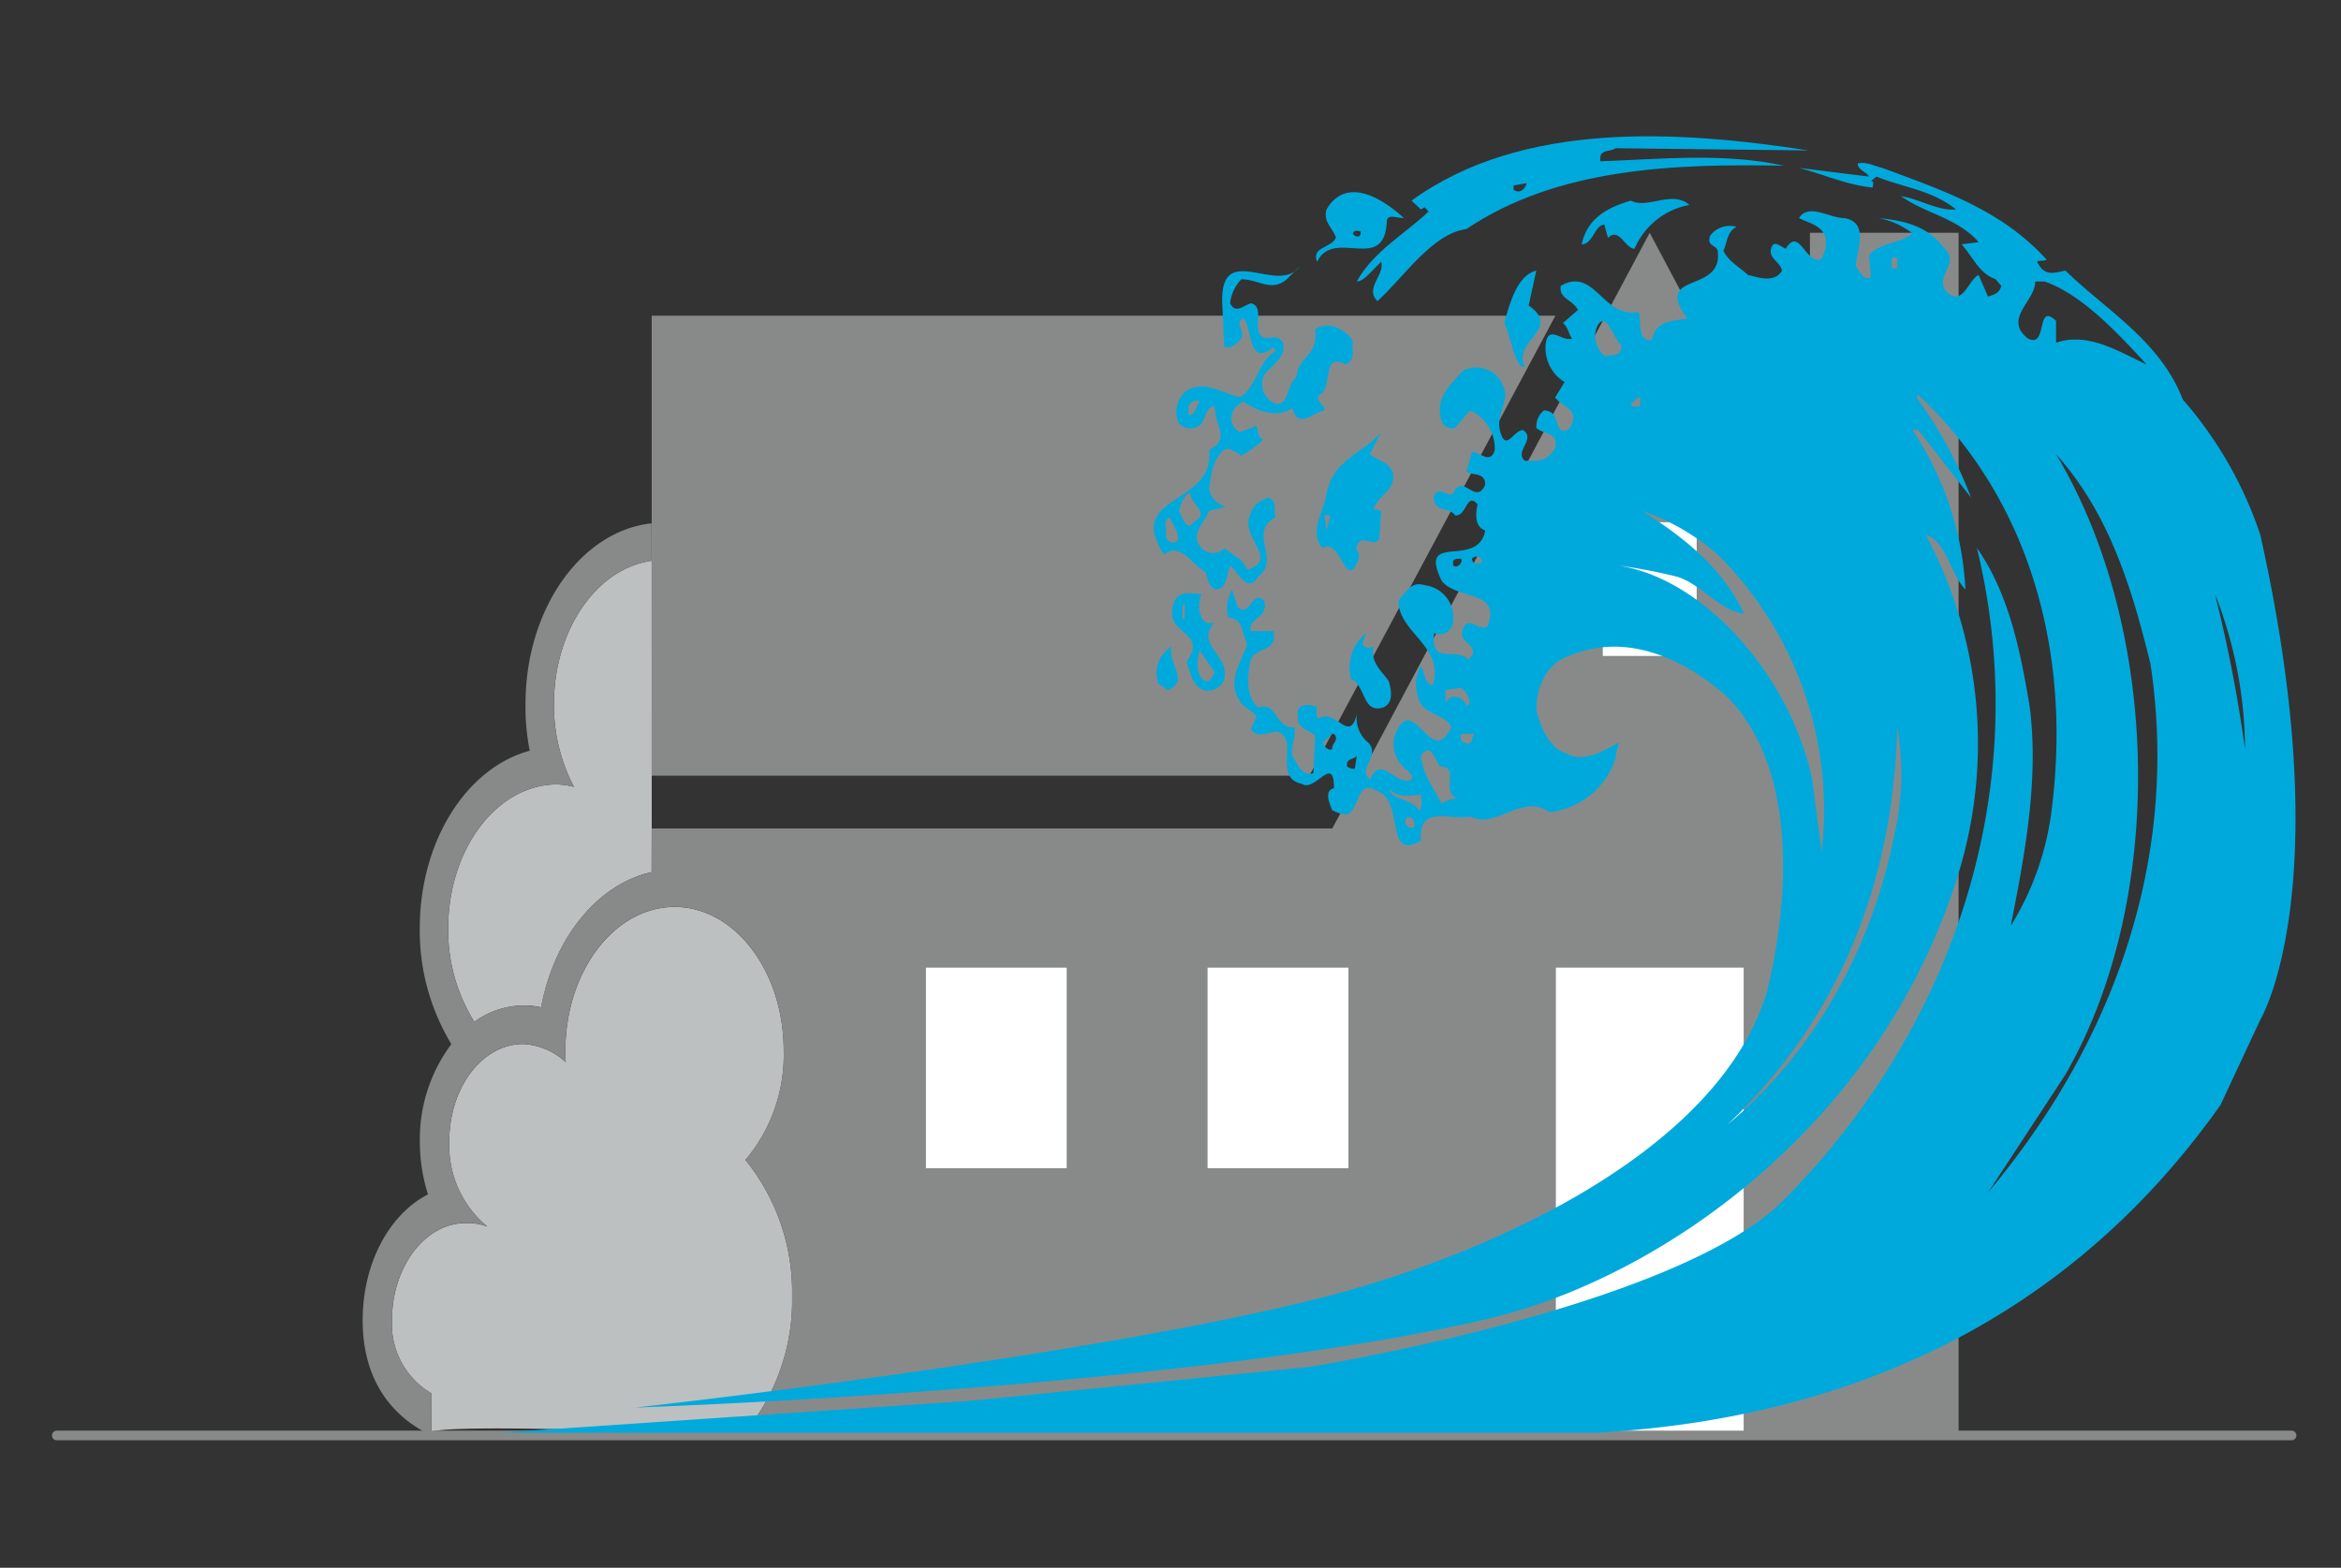 <svg xmlns="http://www.w3.org/2000/svg" xmlns:xlink="http://www.w3.org/1999/xlink" width="206" height="138" viewBox="0 0 206 138">
  <rect x="0" y="0" width="206" height="138" fill="#333333" stroke="none"/>
  <defs>
    <clipPath id="clip-path">
      <rect id="長方形_2377" data-name="長方形 2377" width="206" height="138" transform="translate(442 573)" fill="#fff" stroke="#707070" stroke-width="1"/>
    </clipPath>
  </defs>
  <g id="img_earthquake02" transform="translate(-442 -573)" clip-path="url(#clip-path)">
    <g id="グループ_3097" data-name="グループ 3097" transform="translate(-240 -345)">
      <g id="グループ_3096" data-name="グループ 3096" transform="translate(687 930)">
        <path id="パス_1373" data-name="パス 1373" d="M660.816,320.733v-.018a18.245,18.245,0,0,0,4.368-12.265,18.468,18.468,0,0,0-4.107-11.969,14.313,14.313,0,0,0,3.369-9.6c0-7-4.294-12.668-9.6-12.668s-9.613,5.672-9.613,12.668c0,.335.007.668.03,1a5.9,5.9,0,0,0-3.762-1.6c-3.584,0-6.486,3.839-6.486,8.563a9.246,9.246,0,0,0,3.355,7.506,4.931,4.931,0,0,0-1.9-.312c-3.58,0-6.5,3.839-6.5,8.572a7.056,7.056,0,0,0,3.494,6.426l-.014,3.7c-3.016-1.4,27.364,0,27.364,0" transform="translate(-600.48 -206.379)" fill="#bdc0c0"/>
        <path id="パス_1374" data-name="パス 1374" d="M650.019,261.036c-4.828.666-8.6,6.063-8.6,12.608a15.459,15.459,0,0,0,1.76,7.291,7.608,7.608,0,0,0-1.466-.217c-5.3,0-9.6,5.677-9.6,12.672a15.189,15.189,0,0,0,2.3,8.225,7.54,7.54,0,0,1,4.287-1.441,6.9,6.9,0,0,1,1.591.166c1.138-6.119,4.963-10.843,9.724-11.9l.009-3.853Z" transform="translate(-597.673 -223.673)" fill="#bdc0c0"/>
        <path id="パス_1375" data-name="パス 1375" d="M639.856,251.706h79.526L697.73,292.193H639.856Z" transform="translate(-587.509 -235.918)" fill="#888a8a"/>
        <path id="パス_1376" data-name="パス 1376" d="M662.277,354.414H769.291V248.551H756.209V275.1l-14.1-26.547-27.928,52.428h-59.9l-.007,3.853c-4.768,1.052-8.589,5.777-9.726,11.9a6.915,6.915,0,0,0-1.6-.166A7.537,7.537,0,0,0,638.675,318a15.188,15.188,0,0,1-2.294-8.225c0-7,4.294-12.672,9.6-12.672a7.611,7.611,0,0,1,1.464.217,15.4,15.4,0,0,1-1.762-7.291c0-6.544,3.776-11.942,8.6-12.605l-.007-3.3c-6.209.678-11.091,7.539-11.091,15.9a19.664,19.664,0,0,0,.37,4.116c-5.522,1.485-9.675,7.916-9.675,15.63a19.233,19.233,0,0,0,2.782,10.193,13.955,13.955,0,0,0-2.775,8.556,15.351,15.351,0,0,0,.717,4.673c-3.381,1.734-5.749,6.017-5.749,11.093,0,5.212,2.53,8.477,6.054,10.122l.014-3.7a7.056,7.056,0,0,1-3.494-6.426c0-4.734,2.918-8.572,6.5-8.572a4.931,4.931,0,0,1,1.9.312,9.246,9.246,0,0,1-3.355-7.506c0-4.724,2.9-8.563,6.486-8.563a5.9,5.9,0,0,1,3.762,1.6c-.023-.331-.03-.664-.03-1,0-7,4.3-12.668,9.613-12.668s9.6,5.672,9.6,12.668a14.313,14.313,0,0,1-3.369,9.6,18.468,18.468,0,0,1,4.107,11.969,18.245,18.245,0,0,1-4.368,12.265Z" transform="translate(-601.941 -240.059)" fill="#888a8a"/>
        <rect id="長方形_2098" data-name="長方形 2098" width="12.383" height="17.651" transform="translate(76.481 73.176)" fill="#fff"/>
        <rect id="長方形_2099" data-name="長方形 2099" width="12.393" height="17.651" transform="translate(101.264 73.176)" fill="#fff"/>
        <rect id="長方形_2100" data-name="長方形 2100" width="8.26" height="11.771" transform="translate(136.041 33.968)" fill="#fff"/>
        <rect id="長方形_2101" data-name="長方形 2101" width="16.525" height="41.178" transform="translate(131.911 73.174)" fill="#fff"/>
        <line id="線_311" data-name="線 311" x2="196.65" transform="translate(0 114.353)" fill="none" stroke="#888a8a" stroke-linecap="round" stroke-linejoin="round" stroke-width="0.85"/>
        <path id="パス_1377" data-name="パス 1377" d="M688.126,247.078c-.167-1.152.839-.768,1.339-1.152l16.974.194c-11.313-1.734-25.127-2.692-34.939,4.421l.83.768.335-.19.335.379c-1.993,1.924-4.828,3.464-6.315,6.156.664,0,1.487-1.152,2.148-1.725.342,1.152-1.485,2.308-.326,3.455,2.328-2.114,4.828-5.962,7.825-6.341,7.98-5.388,18.287-5.767,27.935-5.578-5.321-1.156-10.644-.583-16.141-.389m-7.638,2.5V249.2l1.156-.2c-.162.578-.664.964-1.156.578" transform="translate(-552.295 -244.879)" fill="#00a9dc"/>
        <path id="パス_1378" data-name="パス 1378" d="M675.245,251.256c.987,0,1.156-1.73,1.993-1.73l.319,1.161c1-.971,1.512.957,2.34.957a6.5,6.5,0,0,1,4.817-3.853c-1.485-1.341-3.654.388-5.148-.379-2.01.578-3.832,1.536-4.322,3.843" transform="translate(-541.061 -241.749)" fill="#00a9dc"/>
        <path id="パス_1379" data-name="パス 1379" d="M666.057,248.52c-.333,1.152.654,1.734.832,2.507-.5.957-2.153.763-1.667,2.114,1.489-3.085,5.992,1.152,6.151-3.658.167-.578.837-.194,1.5-.194-1.658-1.536-5-3.843-6.815-.768m2.319,2.114c.169-.379.513-.19.666-.19.164.583-.5.583-.666.19" transform="translate(-554.331 -242.089)" fill="#00a9dc"/>
        <path id="パス_1380" data-name="パス 1380" d="M672.293,254.606c.657,1.346.657,2.692,1.494,3.843h.335c-1.172-2.308,3.335-3.27.331-5.388l.671-3.071c-1.672.384-2.338,2.881-2.83,4.616" transform="translate(-544.935 -238.171)" fill="#00a9dc"/>
        <path id="パス_1381" data-name="パス 1381" d="M671.858,259.606c-.507-.962-1.337-.962-2.007-1.54l1-1.924c-1.663,1.924-4.158,2.308-4.812,5.383-.176,1.54-1.67,3.464-.335,4.81,1.658-.967,1.986,4.033,3.168.957.153-.573-.344-.768-.169-1.152.486-1.152,1.33.194,1.984-.574l.164-2.5-.661-.194c.5-1.346,2-1.54,1.672-3.265m-5.823,5.189-.176-1.346h.509Z" transform="translate(-554.31 -230.096)" fill="#00a9dc"/>
        <path id="パス_1382" data-name="パス 1382" d="M664.772,249.824l-.439.432a1.852,1.852,0,0,0,.439-.432" transform="translate(-555.383 -238.389)" fill="#00a9dc"/>
        <path id="パス_1383" data-name="パス 1383" d="M676.477,256.114c-.826-1.156-2.319-1.734-3.328-.962.342,2.308-1.5,2.308-1.651,4.232-.837.384-.668,3.071-2.172,2.114a1.884,1.884,0,0,1-.671-2.312c.671-.957,2-1.531,1.681-2.877-.668-1.156-1.838.379-2.178-1.156-.162-.772.34-2.118-.654-2.31-.678.192-1.339.964-1.825,0a3.5,3.5,0,0,1,.994-2.118c1.485,0,2.652,1.156,3.987,0l.722-.712c-2.215,1.607-6.692-2.534-6.389,3.022l.173,3.654c.675.194,1.161-.379,1.508-.763.324-.772-.668-1.346.153-1.739.83.578.349,4.431,2.671,2.5l.171.388c-1.51.768-1.672,3.265-3.163,4.038-1.512-.384-3.175-1.54-4.664-.578a2.368,2.368,0,0,0-.668,2.886,1.372,1.372,0,0,0,2,0c.335-.583.5-1.54,1.166-1.54-.155,1.54,1.505,2.886-.5,3.848.5,5-7.479,3.843-3.98,9.231,1.487-1.156,2.5.957,3.654,1.535.167.388.167,1.156.83,1.54.83,0,1.006-.768,1.175-1.54,0-.194.169-.384.169-.578.826.777,1.5,2.5,2.479.967,2-1.545-.983-3.848,1.51-5.2-.171-.574.16-1.531-.673-1.73-.5.2-1.339.578-1.492,1.346-1.177,2.114,2.657,4.038-.328,5-.5-1.147-1.17-1.147-2.009-1.919a1.362,1.362,0,0,1-2,0c-1.156-1.152.335-2.317.661-3.27l1.51-.384a1.892,1.892,0,0,1-1.51-1.54c.171-1.341.349-2.692,1.334-3.459.513-.194.839.19,1.339.384v.194a7.438,7.438,0,0,0,2.151-1.54c-.5.19-.5-.772-.659-1.152l-1.492.573c-1.163-.768-.826-2.118.321-2.692,1.17.768,2.842,1.535,4.324.573.495,1.924,1.843.384,2.83.194,0-.578-.833-.768-.49-1.346,1.32-.578.164-3.843,2.317-2.692,1.013-.384.509-1.346.668-2.114m-14.462,6.535v-.578a.686.686,0,0,1,1-.573c-.335.384-.509,1.341-1,1.152M661.008,273.8a.688.688,0,0,1-.988-.388c.155-.573-.344-1.35.326-1.73.324.772.992,1.545.661,2.118m1.494-1.739c-.661.971-.99-.379-1.33-.953.167-.578.509-1.54,1.006-1.54,0,.962,1.825,1.73.324,2.493" transform="translate(-562.431 -238.143)" fill="#00a9dc"/>
        <path id="パス_1384" data-name="パス 1384" d="M666.526,267.83c1.33.578.992,3.076,2.824,2.5,1-.388.675-1.73.5-2.308-.671-.962-1.665-1.727-1.332-3.076a.713.713,0,0,1-1-.194l.338-.962a3.905,3.905,0,0,0-1.33,4.038" transform="translate(-552.641 -220.056)" fill="#00a9dc"/>
        <path id="パス_1385" data-name="パス 1385" d="M659.226,267.558l.826.578c2-.768,0-2.3.335-3.843a2.8,2.8,0,0,0-1.161,3.265" transform="translate(-562.307 -219.398)" fill="#00a9dc"/>
        <path id="パス_1386" data-name="パス 1386" d="M663.431,264.824c-1.325.573-1.66-1.535-1.166-2.5-.992,0-2.164-.379-2.5.967-.821,2.687,3.161,2.308,1.17,5,.338.957.5,2.114,1.489,2.5a1.514,1.514,0,0,0,1.836-.962c.513-2.114-2.664-3.076-.83-5m-2.657-.194-.167-.185c0-.384-.173-.967.167-1.351Zm2.153,5.388c-1.156,0-1.156-1.73-.821-2.692l1.325,1.919Z" transform="translate(-561.526 -222.05)" fill="#00a9dc"/>
        <path id="パス_1387" data-name="パス 1387" d="M666.032,270.493h.5v-.962c-.5.194-.5.578-.5.962" transform="translate(-553.153 -212.524)" fill="#00a9dc"/>
        <path id="パス_1388" data-name="パス 1388" d="M789,278.638a34.857,34.857,0,0,0-6.826-11.923c-2-5.2-6.813-7.892-10.321-11.347-.987.19-1.827.573-2.493-.768.164-.194.5,0,.833-.194-3.991-4.426-9.317-6.156-14.471-8.08-.835-.19-1.334-.578-2.155-.379,0,.569.821.758.992,1.147l-6.154-.768c2.169.578,4.329,1.54,6.482,1.73,0-.19.169-.578-.152-.578l.49-.384c2.324.962,4.824,1.156,6.986,2.886-1.491.19-3.325-.962-4.824-1.156,2.171,1.54,4.988,1.924,6.822,4.038l-1.5.194c1.172,1.351,1.5,2.5,3,3.076l.49.578c-.162.777-.83.777-1.156.962l-.837-1.919c-.833.379-1.33,2.5-2.5,1.734-1.822-1.355,1-2.7-.488-4.042-1.508-2.118-3.834-2.5-5.828-2.7a6.96,6.96,0,0,1,2.995,1.346c-1.156.962-2.83.768-3.829,1.924l.176,1.924c-.671.384-1-.573-1.346-.957.178-1.54,1.17-3.853-.985-4.236-1.334,0-3.159-1.346-4,0,1.163.578,2.664.768,2.326,2.7-.157.384-.157.768-.5.962-1.323.194-1.825-2.891-2.992-.962-.5-.194-1.161-.957-1.325.19,0,.772.823.967,1,1.734-.664,1.147-2.155.573-2.995.384-.837-.768-1.667-1.152-2.162-2.118.335-.772.335-1.73,1.161-2.118a2.165,2.165,0,0,0-2.326.772c-.335.962.5.768.664,1.346.5,3.853-5.818,1.734-2.669,5.957-1.313.194-2.817.194-3.15,1.929-1.334,0-.837-1.734-1.159-2.507-3.164.578-3.834-4.028-6.84-2.3-.16,1.156,1,1.156,1.519,2.114l-1.33,1.161c.486.379.486.957.812,1.346-.812.384-2.151-1.346-2.329.573a3.5,3.5,0,0,0,1.67,3.272l-.826,1.346c.483.768,2,.957,1.485,2.308-.155.388-.495.768-1,.574-.483-.574-.314-1.73-1.485-1.73a1.832,1.832,0,0,0-.661,1.545c.661.569,1.986.379,1.663,1.725-.666,1.346-1.829,1.156-2.664,1.156-.992-.772,1-1.924-.169-2.7-.823,0-1.491,1.924-1.991.194s.987-2.692.173-4.232a2.505,2.505,0,0,0-3.51-1.152c-.987,1.152-2.49,2.308-1.832,4.421a.992.992,0,0,0,1.17.583l1.33-1.545a3.713,3.713,0,0,1,2.174,3.464c-.347,1.346-1.33.19-2.005.19l-.488,1.734c.488.384,1.651,0,1.651,1.152-.837,1.924-2-1.152-2.821.768-.671.384-1.168-.768-1.67.194-.157,1.536,1.341.962,1.829,1.73,1.01.19,1.01-2.118,1.991-.962-.167.768-.314,1.924.671,2.308-.671,3.459-5.976,0-3.832,4.426,1.346,1.725,5.342.768,4.008,4.033-.846.388-1.827-1.147-2.176.388-.486.962,1.832,1.346.513,2.5-1.175-1.152-3.335.569-3-2.308a1.2,1.2,0,0,0,1.67-1.156,2.849,2.849,0,0,0-2.5-3.071c-1.165-.384-1.658.574-2.324,1.341,0,2.886,4.151,4.042,2.995,7.5-.671-.194-.671-1.156-1.008-1.739a3.247,3.247,0,0,0-.319,2.511c.319,1.924,2.313,1.536,2.988,2.877-1.834,3.848-3.335-3.455-4.995.772a2.9,2.9,0,0,0,1.172,3.076c.159.194.488.384.326.772-1.5.578-2.669-2.308-3.663,0-1.152-.962.994-2.118-.164-3.27a2.773,2.773,0,0,1-.987-2.5c-.673,2.7-1.831-.574-3.332.388-.34-.19-.169-.578-.169-.962-.486-.388-2-.388-1.676.772-.148,1.147,1.008,1.147,1.505,1.725l-.157,3.27c-1,.384-1.5-.957-1.841-1.54-.169-.957.345-1.535.169-2.5-1.653.194-1.494-2.308-3.161-1.725-1.161-.962-.983-2.886-.657-4.232.493-1.152,2.324-.574,2-2.5h-2c-.326-1.152,1.651-1.152,1.152-2.7-1.152-.957-1.152,1.545-2.326.578l-.486-1.535a3.291,3.291,0,0,0-.333,2.5c1.316,0,1.163,1.341,1.667,2.3-.5,1.54-1.836,3.27-.671,4.995.319.583,1,.772,1.489,1.355l-.493,1.147c.994,1.35,2.488-.957,3.159,1.156.167,1.535-.5,3.27,1.33,3.654,1.159.772,2.821-2.692,2.821.388-.833.19-.484,1.147-.162,1.915a2.8,2.8,0,0,0,1.325.388c1.165-.578.846-3.076,2.5-2.114,2.671.768.666,6.345,3.991,4.417-.319-3.265,2.835-1.72,4.324-2.109,2.336,1.152,4.5-2.114,6.993-.389a6.9,6.9,0,0,0,5.818-4.805,4.244,4.244,0,0,1,.328-1.346c-1.165.578-3.15,1.924-4.657.962-1.489-.384-2.319-2.312-2.652-3.848,0-2.114,1-4.033,2.652-4.616,4.993-2.3,10.311,0,14.307,3.658,6,6.341,5.33,17.693,3.332,25.768-4.151,14.037-24.431,23.291-39.832,27.116-21.3,5.289-59.752,9.513-59.752,9.513s48.536-1.628,74.924-7.788c15.378-3.589,34.636-17.112,41.453-39.032a39.036,39.036,0,0,0-2.817-30c1.827.573,2.151,3.464,3.487,4.805a27.767,27.767,0,0,0-4.657-14.041h.5l4.653,5.961a37.134,37.134,0,0,0-4.817-8.843l.164-.194c9.317,8.653,13.489,21.733,11.81,35.959a25.248,25.248,0,0,1-3.665,10.774c1.172-5.964,2.5-12.7,1.677-19.233-.828-5-1.834-10-4.655-14.037,5.309,21.922-2.666,43.269-17.482,57.879-10.14,9.231-41.289,14.215-41.289,14.215l-29.785,2.976-41.417,2.814H730.6c20.62-1.156,40.748-8.845,54.893-28.848l3.5-7.5s6.977-11.539,0-42.691m-71.03,2.687v-.384c.16-.194.335-.194.668-.194.326.194-.333.962-.668.578m1.836-.194a.677.677,0,0,1-.178-.384c.326-.379.995-.185.837.384ZM707.317,297.48c-.322.19-.671-.19-.828-.578.333-.194.666-.763.99-.763.5.569-.162.763-.162,1.341m2,1.73a.922.922,0,0,1-.671-.19c-.169-.772.671-.583.846-.967Zm7.983-5.772v-1.152l1.339-.19c.326.19.99.962.666,1.531h-.164c-.349-.763-1.336-1.152-1.841-.19m-2.83,10.966h-.328c-.326-.194-.5-.388-.326-.768.326-.583,1,.379.655.768m.511-1.545c-.839-1.147-2.331-.768-2.669-1.915.837.957,2,.574,2.823.574,0,.384.162,1.152-.155,1.341m1.979-.573c-.659-1.341-1.663-2.5-1.824-4.232.835-1.152,1.166.194,1.667.967,1.989,0-.333,2.692,1.989,2.881a2.194,2.194,0,0,0-1.832.384m2.005-5.383c-.326,0-.326-.384-.326-.763H719.8c-.178.379-.178,1.152-.842.763m37.6-42.5c0-.194.162-.194.49-.194v.962h-.49Zm-22.13,12.115v.768c-.157,0-.826.19-.826-.194.331-.19.493-.574.826-.574m-3.152-3.656a2.286,2.286,0,0,1-.673-2.5c.826-1.725,1.5,1.156,2.155,1.54.171.962-.833.962-1.482.962m1.161,18.46a46.543,46.543,0,0,1,5.143.967c2.16.574,3.846,3.076,5.985,3.27-1.989-4.236-5.635-6.923-8.972-9.042a19.959,19.959,0,0,1,6.655,3.848,31.674,31.674,0,0,1,9.148,26.149l-.832-6.345c-1.829-8.848-9.315-17.69-17.126-18.847m24.283,24.036c-1.991,9.816-7.157,19.043-14.636,25.194,9.65-9.042,14.636-21.15,14.964-35a24.367,24.367,0,0,1-.328,9.81m11.807-44.032c-2.169-1.739.668-3.274.668-5h.825c3.33,1.161,6.5,4.616,8.982,7.31-2.486-1.154-5.152-2.888-7.98-1.922v-1.929c-1.827-1.73-.671,2.5-2.5,1.545m-3.487,75.188,6.808-10.383c8.982-15.577,8.318-39.425-.826-54.614,4.667,5.189,6.662,11.724,8.313,18.463,2.662,17.7-3.647,33.838-14.3,46.534M785,283.822a37.556,37.556,0,0,1,2.65,13.657A126.427,126.427,0,0,0,785,283.822" transform="translate(-595.097 -243.55)" fill="#00a9dc"/>
      </g>
    </g>
  </g>
</svg>
